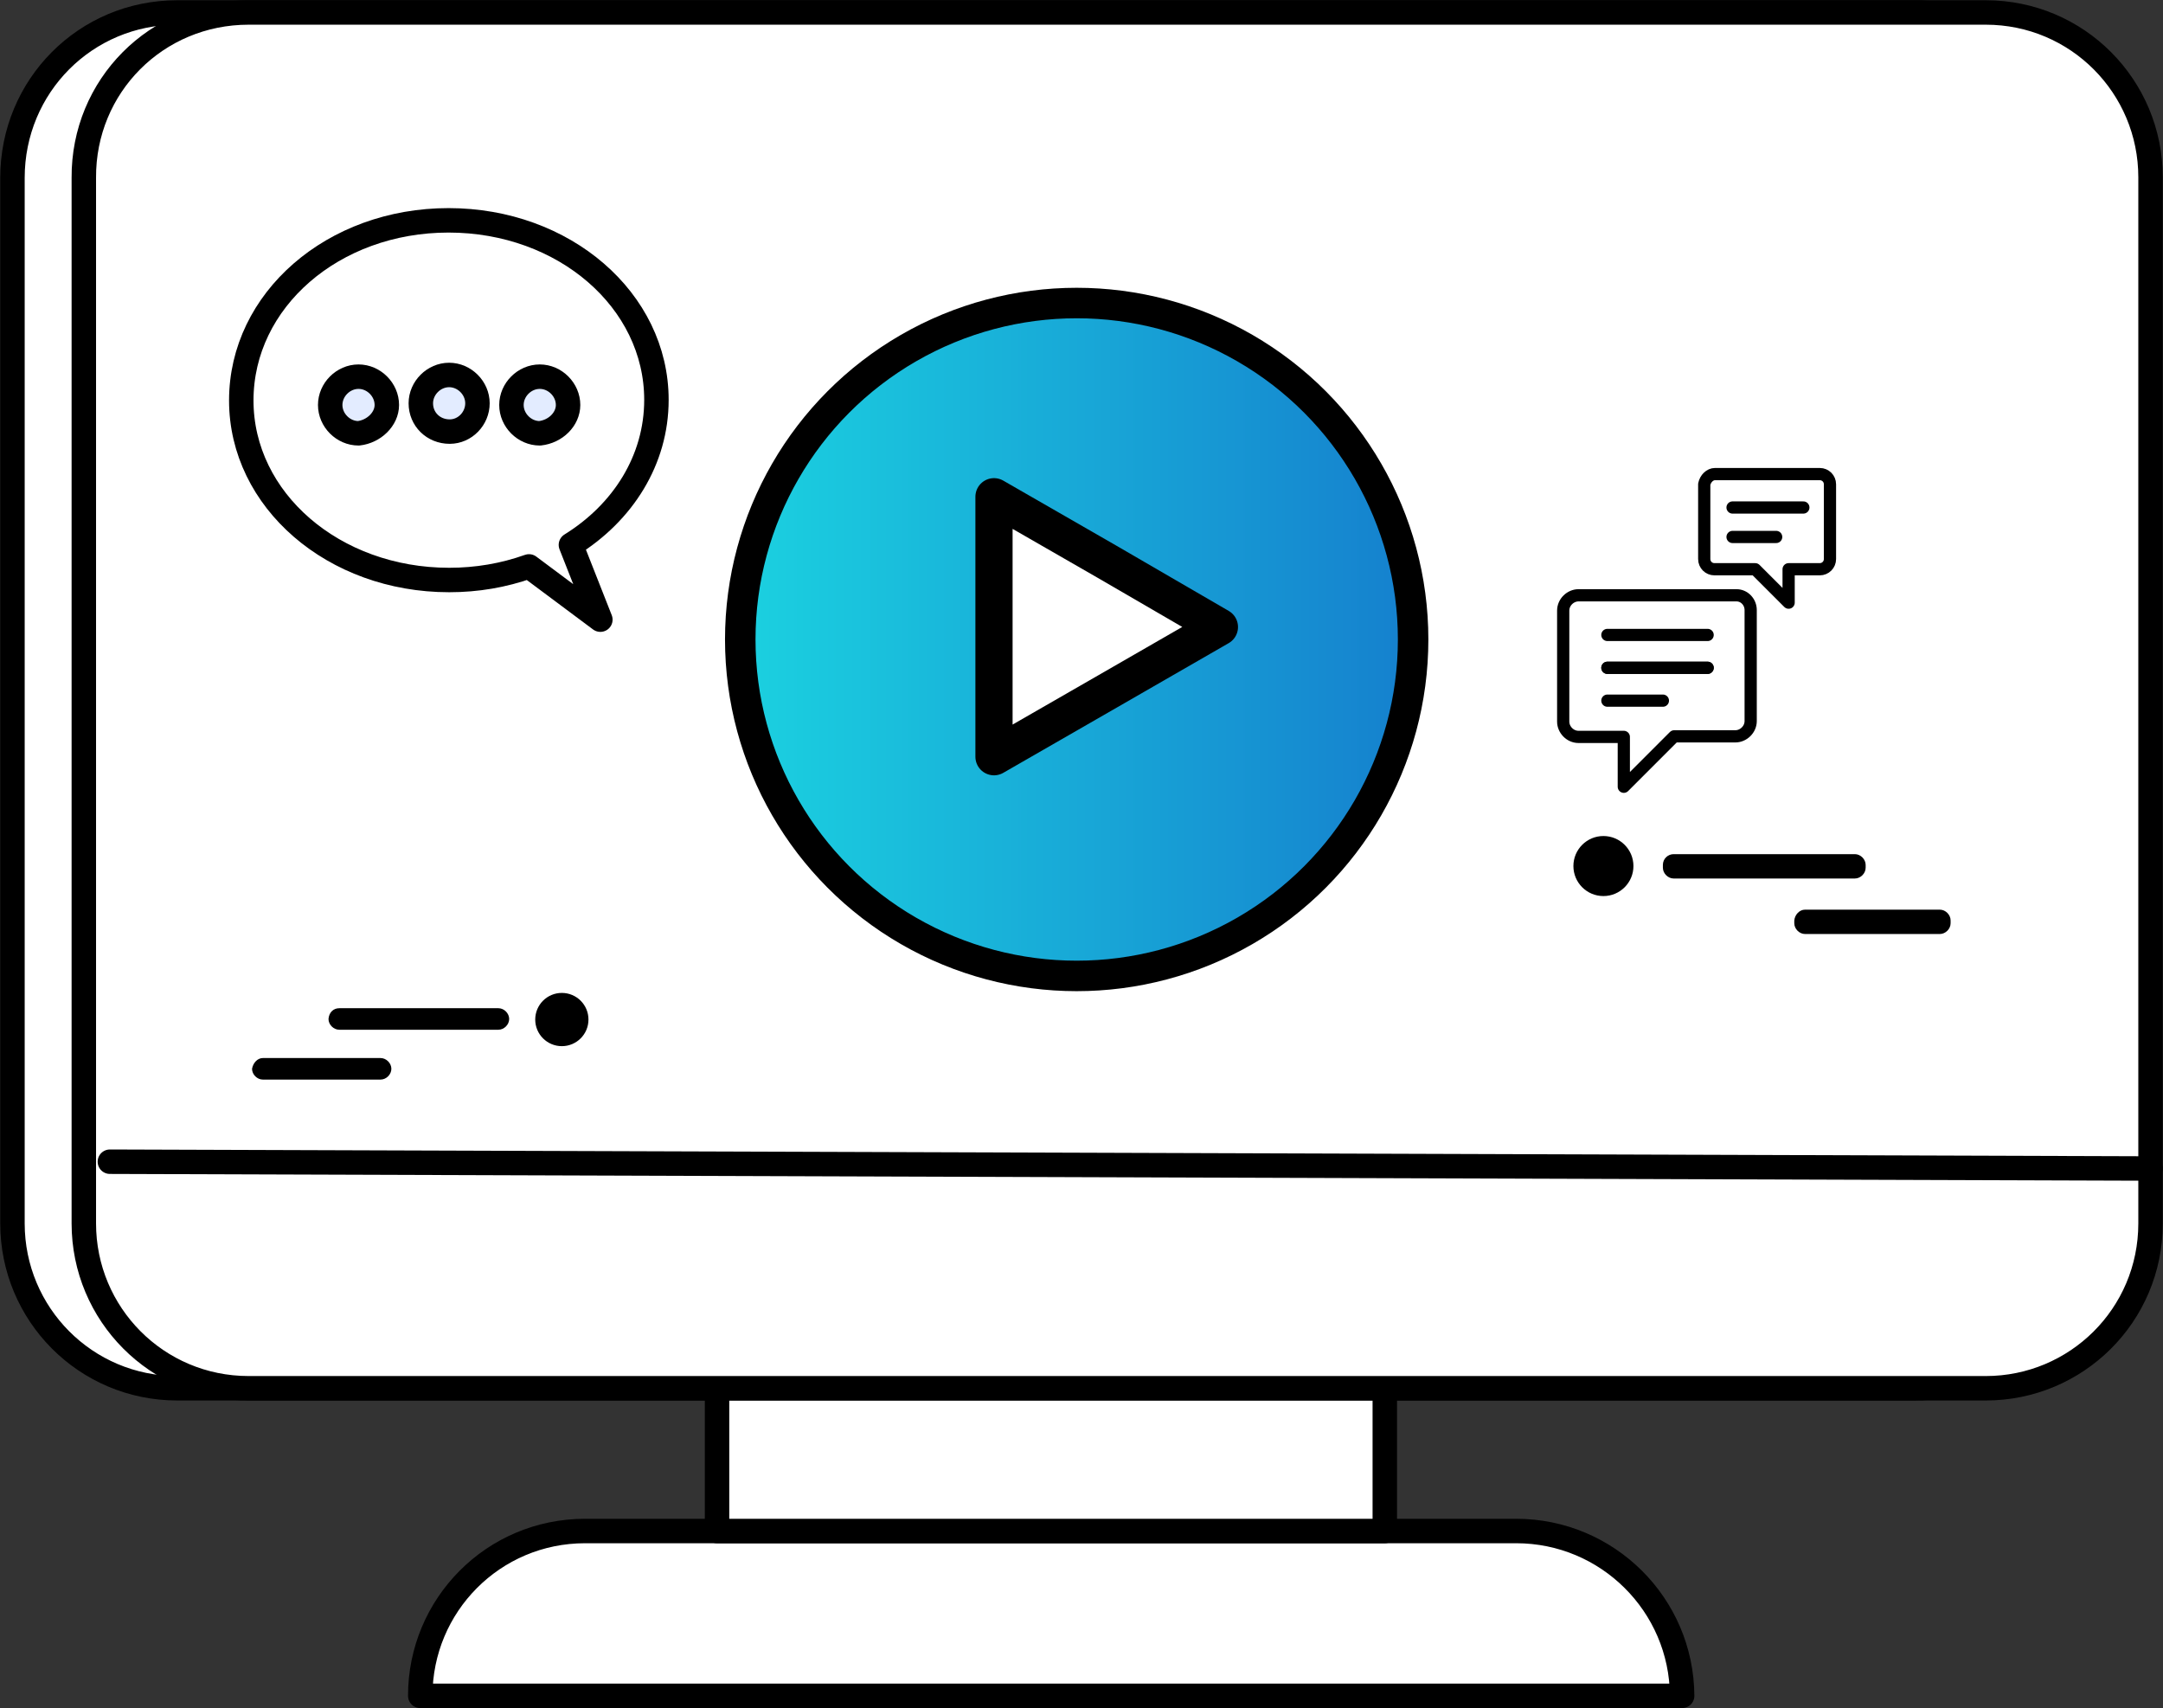 <?xml version="1.0" encoding="utf-8"?>
<!-- Generator: Adobe Illustrator 26.0.2, SVG Export Plug-In . SVG Version: 6.00 Build 0)  -->
<svg version="1.1" id="Layer_1" xmlns="http://www.w3.org/2000/svg" xmlns:xlink="http://www.w3.org/1999/xlink" x="0px" y="0px"
	 viewBox="0 0 381.9 301.6" style="enable-background:new 0 0 381.9 301.6;" xml:space="preserve">
<rect x="0" y="0" width="381.9" height="301.6" fill="#333333" stroke="none"/>
<style type="text/css">
	.st0{fill:#FFFFFF;stroke:#000000;stroke-width:4.317;stroke-linecap:round;stroke-linejoin:round;}
	.st1{fill:#E3ECFF;stroke:#000000;stroke-width:4.317;stroke-linecap:round;stroke-linejoin:round;}
	.st2{fill:none;stroke:#000000;stroke-width:4.317;stroke-linecap:round;stroke-linejoin:round;}
	.st3{fill:none;stroke:#000000;stroke-width:2.158;stroke-linecap:round;stroke-linejoin:round;}
	.st4{fill:url(#SVGID_1_);stroke:#000000;stroke-width:5.383;stroke-linecap:round;stroke-linejoin:round;stroke-miterlimit:10;}
	.st5{fill:#FFFFFF;stroke:#000000;stroke-width:6.567;stroke-linecap:round;stroke-linejoin:round;stroke-miterlimit:10;}
</style>
<path class="st0" d="M267.7,270.3H103.3c-16.2,0-29.1,13.1-29.1,29.1l0,0h222.8C296.9,283.3,283.8,270.3,267.7,270.3z"/>
<rect x="126.6" y="237.6" class="st0" width="117.9" height="32.7"/>
<path class="st0" d="M31.3,2.2H338c16.2,0,29.1,13.1,29.1,29.1V216c0,16.2-13.1,29.1-29.1,29.1H31.3c-16.2,0-29.1-13.1-29.1-29.1
	V31.4C2.2,15.2,15.1,2.2,31.3,2.2z"/>
<path class="st0" d="M43.9,2.2h306.7c16.2,0,29.1,13.1,29.1,29.1V216c0,16.2-13.1,29.1-29.1,29.1H43.9c-16.2,0-29.1-13.1-29.1-29.1
	V31.4C14.7,15.2,27.6,2.2,43.9,2.2z"/>
<path d="M46.4,186.8h20.8c1,0,1.9,0.9,1.9,1.9l0,0c0,1-0.9,1.9-1.9,1.9H46.4c-1,0-1.9-0.9-1.9-1.9l0,0
	C44.7,187.6,45.5,186.8,46.4,186.8z"/>
<path d="M59.9,178h28.1c1,0,1.9,0.9,1.9,1.9l0,0c0,1-0.9,1.9-1.9,1.9H59.9c-1,0-1.9-0.9-1.9-1.9l0,0C58.1,178.7,58.9,178,59.9,178z"
	/>
<circle cx="99.2" cy="180" r="4.7"/>
<g id="_Group_26">
	<g id="_Group_27">
		<path class="st0" d="M42.6,70.7c0,17.6,16.3,31.7,36.7,31.7c4.9,0,9.6-0.8,14.1-2.4l12.6,9.4l-5.2-13.2c9.2-5.7,15.1-15,15.1-25.6
			c0-17.6-16.3-31.7-36.7-31.7S42.6,53,42.6,70.7z"/>
	</g>
	<g id="_Group_28">
		<g id="_Group_29">
			<path class="st1" d="M100.3,71.5L100.3,71.5c0-2.7-2.3-5-5-5s-5,2.3-5,5s2.3,5,5,5l0,0C98.1,76.2,100.3,74,100.3,71.5z"/>
		</g>
		<g id="_Group_30">
			<path class="st1" d="M79.4,76.2c2.7,0,4.9-2.3,4.9-5l0,0l0,0c0-2.7-2.3-5-5-5s-5,2.3-5,5C74.3,74,76.5,76.2,79.4,76.2
				C79.3,76.2,79.3,76.2,79.4,76.2L79.4,76.2z"/>
		</g>
		<g id="_Group_31">
			<path class="st1" d="M68.3,71.5L68.3,71.5c0-2.7-2.3-5-5-5c-2.7,0-5,2.3-5,5s2.3,5,5,5l0,0C66,76.2,68.3,74,68.3,71.5z"/>
		</g>
	</g>
</g>
<line class="st2" x1="19.4" y1="205.1" x2="379.7" y2="206.3"/>
<path d="M318.7,160.6h23.8c1,0,1.9,0.9,1.9,1.9v0.5c0,1-0.9,1.9-1.9,1.9h-23.8c-1,0-1.9-0.9-1.9-1.9v-0.5
	C316.9,161.5,317.7,160.6,318.7,160.6z"/>
<path d="M295.5,150.8h32c1,0,1.9,0.9,1.9,1.9v0.5c0,1-0.9,1.9-1.9,1.9h-32c-1,0-1.9-0.9-1.9-1.9v-0.5
	C293.6,151.6,294.5,150.8,295.5,150.8z"/>
<circle cx="283.1" cy="152.9" r="5.3"/>
<g>
	<path class="st3" d="M306.6,105.1h-27.9c-1.4,0-2.7,1.2-2.7,2.7l0,0v19.6c0,1.4,1.2,2.7,2.7,2.7l0,0h8v8.8l8.9-8.9h10.8
		c1.4,0,2.7-1.2,2.7-2.7l0,0v-19.6C309.1,106.3,308,105.1,306.6,105.1z"/>
	<line class="st3" x1="301.5" y1="112.1" x2="283.8" y2="112.1"/>
	<line class="st3" x1="301.5" y1="117.9" x2="283.8" y2="117.9"/>
	<line class="st3" x1="301.5" y1="117.9" x2="283.8" y2="117.9"/>
	<line class="st3" x1="293.6" y1="123.7" x2="283.8" y2="123.7"/>
	<path class="st3" d="M302.8,83.7h18.5c1,0,1.8,0.8,1.8,1.8v13.2c0,1-0.8,1.8-1.8,1.8h-5.5v5.9l-5.9-5.9h-7.2c-1,0-1.8-0.8-1.8-1.8
		V85.5C301.1,84.5,301.9,83.7,302.8,83.7z"/>
	<line class="st3" x1="305.9" y1="89.6" x2="318.4" y2="89.6"/>
	<line class="st3" x1="305.9" y1="94.8" x2="313.6" y2="94.8"/>
</g>
<linearGradient id="SVGID_1_" gradientUnits="userSpaceOnUse" x1="130.736" y1="54.892" x2="249.5" y2="54.892" gradientTransform="matrix(1 0 0 1 0 58)">
	<stop  offset="0" style="stop-color:#1BD1E0"/>
	<stop  offset="1" style="stop-color:#1580CE"/>
</linearGradient>
<circle class="st4" cx="190.1" cy="112.9" r="59.4"/>
<polygon class="st5" points="215.3,110.7 195.5,122.1 175.5,133.6 175.5,110.7 175.5,87.7 195.5,99.2 "/>
</svg>
